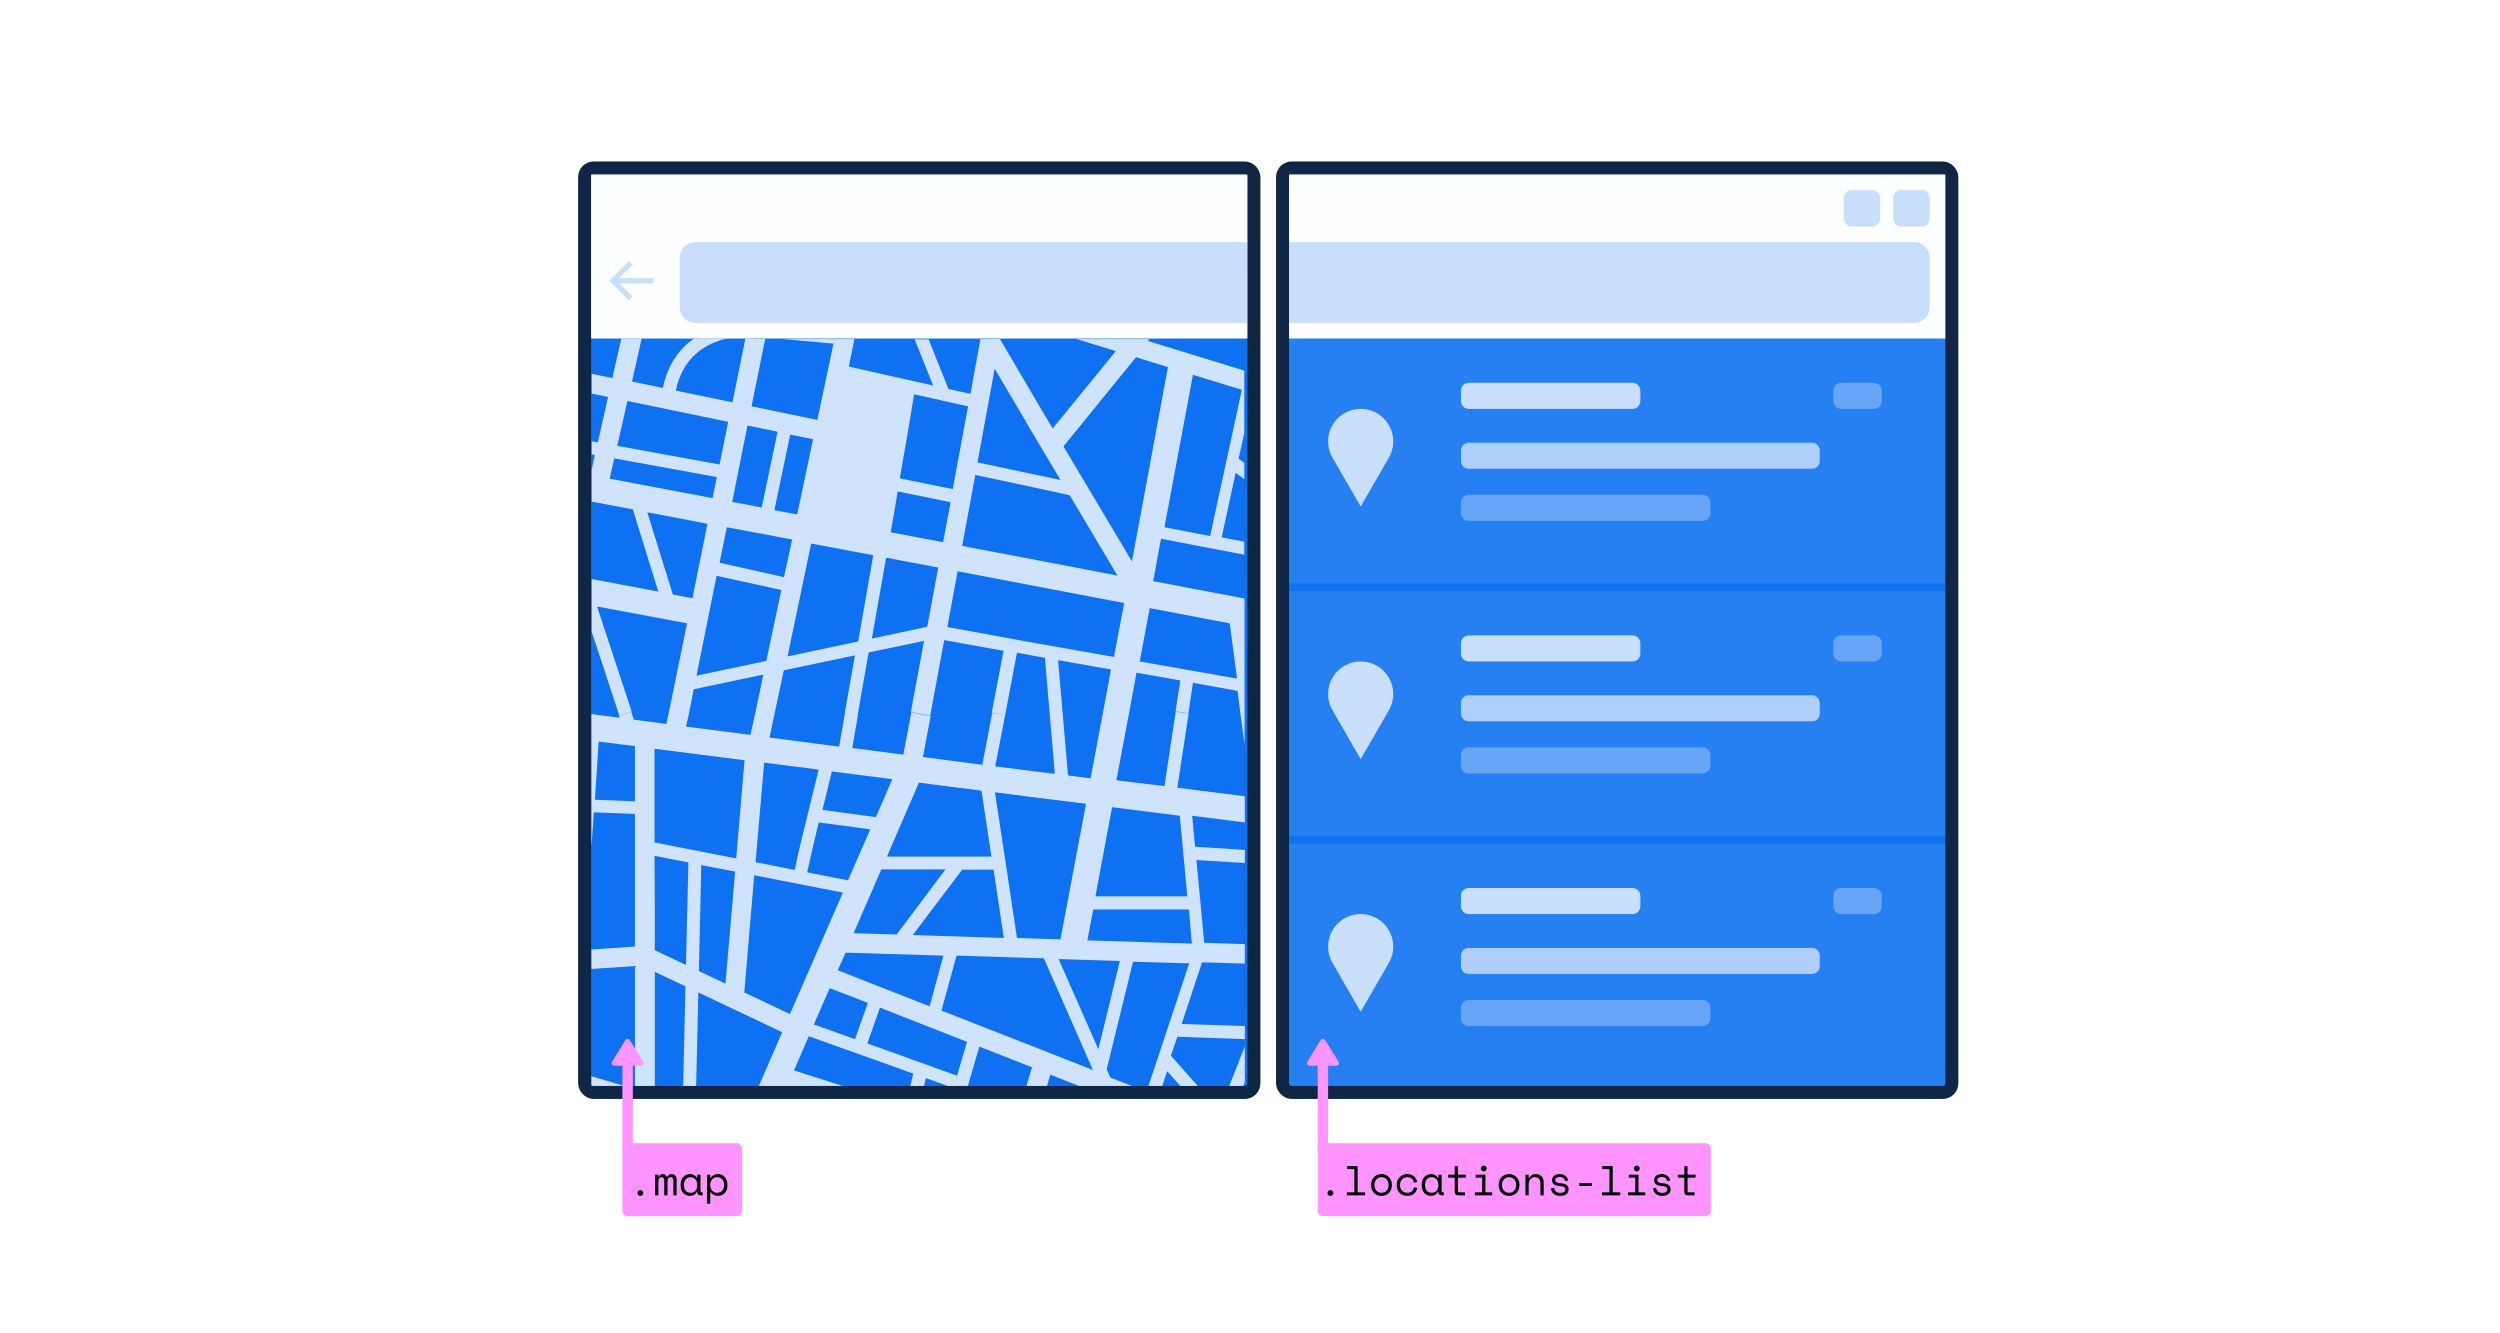 <svg width="960" height="512" viewBox="0 0 960 512" fill="none" xmlns="http://www.w3.org/2000/svg">
<rect width="960" height="512" fill="white"/>
<rect x="224.5" y="64.5" width="257" height="355" rx="3.5" fill="#0E71F2" stroke="#0F2645" stroke-width="5"/>
<rect x="492.5" y="64.5" width="257" height="355" rx="3.5" fill="#0E71F2" stroke="#0F2645" stroke-width="5"/>
<rect x="227" y="67" width="252" height="63" fill="white" fill-opacity="0.99"/>
<rect x="495" y="67" width="252" height="63" fill="white" fill-opacity="0.99"/>
<rect x="708" y="73" width="14" height="14" rx="3" fill="#C8DFFC"/>
<rect x="727" y="73" width="14" height="14" rx="3" fill="#C8DFFC"/>
<path d="M261 99C261 95.686 263.686 93 267 93H479V124H267C263.686 124 261 121.314 261 118V99Z" fill="#0E71F2" fill-opacity="0.22"/>
<path d="M495 93H735C738.314 93 741 95.686 741 99V118C741 121.314 738.314 124 735 124H495V93Z" fill="#0E71F2" fill-opacity="0.22"/>
<path d="M242.2 114.6L235.4 107.8L242.2 101" stroke="#C8DFFC" stroke-width="2"/>
<path d="M250.8 107.8H235.4" stroke="#C8DFFC" stroke-width="2"/>
<g clip-path="url(#clip0)">
<rect x="495" y="130" width="252" height="94" fill="#F6F6F6" fill-opacity="0.11"/>
<path fill-rule="evenodd" clip-rule="evenodd" d="M564 147C562.343 147 561 148.343 561 150V154C561 155.657 562.343 157 564 157H626.9C628.557 157 629.9 155.657 629.9 154V150C629.9 148.343 628.557 147 626.9 147H564Z" fill="white" fill-opacity="0.75"/>
<path fill-rule="evenodd" clip-rule="evenodd" d="M564 170C562.343 170 561 171.343 561 173V177C561 178.657 562.343 180 564 180H695.8C697.457 180 698.8 178.657 698.8 177V173C698.8 171.343 697.457 170 695.8 170H564Z" fill="white" fill-opacity="0.62"/>
<path fill-rule="evenodd" clip-rule="evenodd" d="M564 190C562.343 190 561 191.343 561 193V197C561 198.657 562.343 200 564 200H653.8C655.457 200 656.8 198.657 656.8 197V193C656.8 191.343 655.457 190 653.8 190H564Z" fill="white" fill-opacity="0.3"/>
<path fill-rule="evenodd" clip-rule="evenodd" d="M707 147C705.343 147 704 148.343 704 150V154C704 155.657 705.343 157 707 157H719.6C721.257 157 722.6 155.657 722.6 154V150C722.6 148.343 721.257 147 719.6 147H707Z" fill="white" fill-opacity="0.3"/>
<path fill-rule="evenodd" clip-rule="evenodd" d="M533.217 175.937C534.349 174.057 535 171.855 535 169.5C535 162.596 529.404 157 522.5 157C515.596 157 510 162.596 510 169.5C510 171.855 510.651 174.057 511.783 175.938L522.5 194.5L533.217 175.937Z" fill="white" fill-opacity="0.75"/>
<rect x="495" y="227" width="252" height="94" fill="#F6F6F6" fill-opacity="0.11"/>
<path fill-rule="evenodd" clip-rule="evenodd" d="M564 244C562.343 244 561 245.343 561 247V251C561 252.657 562.343 254 564 254H626.9C628.557 254 629.9 252.657 629.9 251V247C629.9 245.343 628.557 244 626.9 244H564Z" fill="white" fill-opacity="0.75"/>
<path fill-rule="evenodd" clip-rule="evenodd" d="M564 267C562.343 267 561 268.343 561 270V274C561 275.657 562.343 277 564 277H695.8C697.457 277 698.8 275.657 698.8 274V270C698.8 268.343 697.457 267 695.8 267H564Z" fill="white" fill-opacity="0.62"/>
<path fill-rule="evenodd" clip-rule="evenodd" d="M564 287C562.343 287 561 288.343 561 290V294C561 295.657 562.343 297 564 297H653.8C655.457 297 656.8 295.657 656.8 294V290C656.8 288.343 655.457 287 653.8 287H564Z" fill="white" fill-opacity="0.3"/>
<path fill-rule="evenodd" clip-rule="evenodd" d="M707 244C705.343 244 704 245.343 704 247V251C704 252.657 705.343 254 707 254H719.6C721.257 254 722.6 252.657 722.6 251V247C722.6 245.343 721.257 244 719.6 244H707Z" fill="white" fill-opacity="0.3"/>
<path fill-rule="evenodd" clip-rule="evenodd" d="M533.217 272.937C534.349 271.057 535 268.855 535 266.5C535 259.596 529.404 254 522.5 254C515.596 254 510 259.596 510 266.5C510 268.855 510.651 271.057 511.783 272.938L522.5 291.5L533.217 272.937Z" fill="white" fill-opacity="0.75"/>
<rect x="495" y="324" width="252" height="94" fill="#F6F6F6" fill-opacity="0.11"/>
<path fill-rule="evenodd" clip-rule="evenodd" d="M564 341C562.343 341 561 342.343 561 344V348C561 349.657 562.343 351 564 351H626.9C628.557 351 629.9 349.657 629.9 348V344C629.9 342.343 628.557 341 626.9 341H564Z" fill="white" fill-opacity="0.75"/>
<path fill-rule="evenodd" clip-rule="evenodd" d="M564 364C562.343 364 561 365.343 561 367V371C561 372.657 562.343 374 564 374H695.8C697.457 374 698.8 372.657 698.8 371V367C698.8 365.343 697.457 364 695.8 364H564Z" fill="white" fill-opacity="0.62"/>
<path fill-rule="evenodd" clip-rule="evenodd" d="M564 384C562.343 384 561 385.343 561 387V391C561 392.657 562.343 394 564 394H653.8C655.457 394 656.8 392.657 656.8 391V387C656.8 385.343 655.457 384 653.8 384H564Z" fill="white" fill-opacity="0.3"/>
<path fill-rule="evenodd" clip-rule="evenodd" d="M707 341C705.343 341 704 342.343 704 344V348C704 349.657 705.343 351 707 351H719.6C721.257 351 722.6 349.657 722.6 348V344C722.6 342.343 721.257 341 719.6 341H707Z" fill="white" fill-opacity="0.3"/>
<path fill-rule="evenodd" clip-rule="evenodd" d="M533.217 369.937C534.349 368.057 535 365.855 535 363.5C535 356.596 529.404 351 522.5 351C515.596 351 510 356.596 510 363.5C510 365.855 510.651 368.057 511.783 369.938L522.5 388.5L533.217 369.937Z" fill="white" fill-opacity="0.75"/>
</g>
<line x1="508" y1="442" x2="508" y2="409" stroke="#FD94FF" stroke-width="4"/>
<path d="M507.149 399.383C507.539 398.748 508.461 398.748 508.851 399.383L513.989 407.726C514.4 408.392 513.92 409.25 513.138 409.25H502.862C502.08 409.25 501.6 408.392 502.011 407.726L507.149 399.383Z" fill="#FD94FF"/>
<rect x="506" y="439" width="151" height="28" rx="2" fill="#FD94FF"/>
<rect x="239" y="439" width="46" height="28" rx="2" fill="#FD94FF"/>
<g clip-path="url(#clip1)">
<path fill-rule="evenodd" clip-rule="evenodd" d="M238.554 130.205L235.15 145.168L227.206 143.529V151.113L233.499 152.445L229.579 169.868L227.206 169.458V174.48L228.444 174.685L227.206 180.322V192.621L242.991 195.593L252.791 227.16L227.206 222.343V242.533L237.832 274.817L242.578 273.28L229.27 232.899L263.83 239.356L256.918 273.28L255.886 277.994L243.403 276.354L242.372 273.28L237.626 274.817L237.935 275.637L227.103 274.202V325.242L228.032 311.918L243.816 312.533C243.816 328.521 243.816 345.944 243.816 363.47L227.103 364.597V372.079L243.816 370.952C243.816 387.042 243.816 403.031 243.816 418.199L227.103 413.28V418.507L243.816 423.426C243.816 434.7 243.816 445.256 243.816 454.89L229.27 459.297L227 454.275V478.668L227.516 479.897H238.451L231.23 463.807L243.713 460.015C243.713 467.394 243.713 474.158 243.713 479.897H251.244C251.244 477.233 251.244 474.363 251.244 471.391L265.687 475.388L263.727 479.897H274.662L284.05 458.17L300.557 463.089C299.215 468.829 298.493 474.158 298.493 479.078C298.493 479.385 298.493 479.59 298.493 479.897H303.548C303.445 475.183 304.064 470.059 305.302 464.524L341.616 475.285L340.584 480H345.743L346.465 476.72L357.4 480H383.088L391.135 452.635L392.992 454.583L415.482 480H428.79L425.902 476.72L435.599 447.613L448.392 476.515C447.979 477.643 447.463 478.77 447.051 480H457.264L454.066 476.413L453.859 476.515V476.413C456.954 468.521 460.565 459.502 464.176 450.483L472.016 459.297L461.184 480H466.858L475.627 463.294L478 465.959V458.375L466.239 445.154C470.469 434.392 474.699 423.939 478 415.534V401.801C475.834 407.233 472.429 416.149 468.303 426.398L449.63 405.388L452.106 398.111L478 399.034V394.012L453.756 393.192L461.597 369.517L478 370.029V362.548L462.422 362.035L459.43 330.264L478 331.391V326.369L458.915 325.139L457.78 313.25L478 315.813V305.769L452.106 302.489L456.439 273.895L451.487 273.177L447.154 301.874L428.687 299.619L433.433 274.51L436.425 258.316L453.24 261.288L451.383 273.28L456.335 273.997L458.089 262.211L475.215 265.286L476.349 274.202L477.897 285.988V229.824L442.821 223.163L445.813 206.867L477.794 213.016V207.994L469.128 206.354L474.492 181.552L477.794 184.012V177.76L475.627 176.12L477.794 166.281V142.299L440.757 130.922L441.376 130.205H413.419L428.481 134.817L404.237 164.539L400.317 157.98L384.12 130.41V130.205H376.486L372.669 151.215L364.209 149.37L356.575 130.307H351.21L358.329 148.038L325.935 140.761L328.102 130.205H300.557C307.469 130.82 315.412 131.537 320.055 131.947L313.865 161.259L288.589 156.032L293.851 130.102H286.217L281.265 154.495L259.497 149.985C262.282 136.867 271.051 131.845 279.098 130H266.512C261.148 133.69 256.505 139.531 254.545 148.96L242.681 146.501L246.395 130H238.554V130.205ZM228.444 307.101L229.889 284.758L243.816 286.501C243.816 293.163 243.816 300.234 243.816 307.716L228.444 307.101ZM234.118 183.807L235.872 176.018L275.281 183.192L273.63 191.288L234.118 183.807ZM385.977 274.612L390.516 250.63L396.5 251.757L401.245 252.577L403.102 274.305L408.054 273.895L406.3 253.499L426.624 257.086L423.632 273.177L418.783 298.902L410.118 297.775L408.054 273.895L403.102 274.305L405.062 297.16L397.531 296.237L396.293 306.076L417.03 308.638L407.229 360.703L397.119 360.395L396.912 367.877L400.833 367.979L419.712 410.922L398.46 402.518L361.527 388.067L367.304 366.955L396.912 367.877L397.119 360.395L390.516 360.19C388.247 344.919 383.914 316.428 382.057 304.231L396.293 306.076L397.531 296.237L382.16 294.29L385.977 274.612L381.025 273.69L377.208 293.675L354.409 290.703L357.4 274.817L349.972 273.485L346.878 289.78L327.276 287.218L329.443 274.612L324.491 273.792L322.221 286.706L295.501 283.221L297.255 274.919L300.969 257.394L328.308 251.654C327.07 258.726 325.729 266.105 324.388 273.792L329.339 274.612C330.784 266.105 332.228 258.111 333.569 250.527L354.821 246.12L349.766 273.587L357.194 274.919L362.559 245.813L385.358 249.912L380.819 273.792L385.977 274.612ZM430.028 369.004L421.775 402.928L406.507 368.287L430.028 369.004ZM333.053 400.674L337.902 386.94L371.328 400.059L367.51 413.075L333.053 400.674ZM366.169 417.789L362.765 429.575L352.552 426.296L355.543 413.997L366.169 417.789ZM321.705 372.592L324.697 365.827L362.249 366.955L356.988 386.428L321.705 372.592ZM333.26 385.095L328.308 399.034L312.524 393.397L318.61 379.458L333.26 385.095ZM327.792 358.346L338.418 333.851H363.074L344.298 358.858L327.792 358.346ZM350.488 359.063L369.471 333.953H381.541C383.088 344.305 384.636 354.451 385.461 360.19L350.488 359.063ZM340.584 328.931L352.861 300.542L376.898 303.616C377.724 309.151 379.168 318.785 380.716 328.931H340.584ZM336.355 313.763L315.825 310.996C317.063 305.974 318.301 300.849 319.436 296.237L342.648 299.209L336.355 313.763ZM334.188 318.477L325.626 338.053L309.945 334.978C310.667 331.493 312.42 324.114 314.381 315.813L334.188 318.477ZM305.199 334.056L290.137 331.083L293.438 292.855L314.381 295.52C308.5 319.195 306.024 329.444 305.199 334.056ZM323.665 342.767L303.342 389.4L285.804 381.098L289.621 336.105L323.665 342.767ZM325.522 428.141L321.293 441.054L295.295 433.47L300.969 420.351L325.522 428.141ZM304.889 411.025L310.563 397.906L350.695 412.255L347.703 424.758L304.889 411.025ZM362.146 208.199L342.029 204.407C343.06 198.77 343.886 193.543 344.711 188.726L365.035 192.826L362.146 208.199ZM360.289 217.936L356.059 240.688L334.807 245.198C336.767 233.821 338.624 223.47 340.275 214.143L360.289 217.936ZM329.546 246.325L302.413 252.064L311.492 208.712L335.323 213.221C333.569 223.265 331.609 234.334 329.546 246.325ZM301.072 221.625L276.313 216.091L279.098 202.46L304.167 207.174L301.072 221.625ZM300.041 226.545L294.263 253.807L267.441 259.444L275.178 221.113L300.041 226.545ZM258.362 228.287L248.561 196.72L271.67 201.127L265.893 229.722L258.362 228.287ZM264.346 274.919L266.409 264.671L293.129 259.034L290.137 273.382L288.177 282.196L263.417 279.019L264.346 274.919L260.529 274.202L264.346 274.919ZM251.347 287.526L285.907 291.933L282.709 329.649L251.347 323.499C251.347 307.306 251.347 294.392 251.347 287.526ZM282.296 334.671L278.582 377.716L268.369 372.899L269.298 332.211L282.296 334.671ZM251.347 328.624L264.346 331.186L263.417 370.542L251.45 364.905C251.45 351.991 251.45 339.693 251.347 328.624ZM251.45 392.679C251.45 386.12 251.45 379.561 251.45 373.206L263.211 378.741L262.179 423.734L251.45 420.556C251.45 411.435 251.45 402.006 251.45 392.679ZM267.956 470.981L251.45 466.471C251.45 454.583 251.45 440.542 251.45 425.681L283.534 435.11L267.956 470.981ZM267.131 425.168L268.163 381.098L300.35 396.369L285.494 430.6L267.131 425.168ZM315.103 459.81L287.351 451.611L293.232 438.082L319.745 445.871L315.103 459.81ZM319.848 461.245L330.268 429.678L347.703 435.315L358.019 472.518L319.848 461.245ZM376.279 477.848L363.693 474.158L353.377 437.057L385.255 447.306L376.279 477.848ZM393.405 419.531L388.04 437.775L367.51 431.215L376.073 401.903L395.674 409.59L396.293 409.795L393.405 419.531ZM422.497 472.518L400.833 448.023L397.119 451.303L400.73 447.921L394.746 441.669L400.626 421.684L395.778 420.249L400.73 421.684L403.309 412.665L437.972 426.296L422.497 472.518ZM466.549 432.035C461.7 444.129 456.335 457.76 451.383 470.264L438.385 440.747L448.185 411.332L466.549 432.035ZM444.368 406.925L440.242 419.224L426.418 413.792L424.973 410.615L435.083 369.312L456.645 369.927L444.368 406.925ZM457.677 362.343L417.545 361.113L419.815 349.224H456.542L457.677 362.343ZM453.034 313.25L455.923 344.202H420.64L427.037 309.971L453.034 313.25ZM427.759 252.269L397.531 246.94L363.797 240.791L367.717 219.37L396.19 224.802L431.679 231.567L427.759 252.269ZM472.223 239.356L475.008 260.571L437.663 254.012L441.48 233.514L472.223 239.356ZM476.865 149.678L464.692 205.842L447.154 202.46L458.089 143.939L476.865 149.678ZM436.218 137.174L448.495 140.966L434.671 215.578L408.364 171.406L436.218 137.174ZM381.954 141.581L393.818 161.669L397.016 159.824L393.818 161.772L407.229 184.319L397.531 182.269L375.351 177.555L381.954 141.581ZM374.526 182.372L396.603 187.086L410.737 190.161L429.1 221.01L398.047 215.066L369.471 209.634L374.526 182.372ZM371.74 156.032L365.86 187.804L345.536 183.704C348.425 166.999 350.282 156.237 351.004 151.42L371.74 156.032ZM312.214 168.638L306.127 197.54L297.358 195.9L303.445 166.896L312.214 168.638ZM287.042 163.411L298.596 165.769L292.51 194.876L281.162 192.723L287.042 163.411ZM279.614 161.977L276.313 178.375L237.007 171.201L240.927 153.982L279.614 161.977Z" fill="white" fill-opacity="0.8"/>
</g>
<path d="M509.776 458.104C509.776 457.795 509.883 457.533 510.096 457.32C510.32 457.096 510.587 456.984 510.896 456.984C511.205 456.984 511.467 457.096 511.68 457.32C511.904 457.533 512.016 457.795 512.016 458.104C512.016 458.413 511.904 458.68 511.68 458.904C511.467 459.117 511.205 459.224 510.896 459.224C510.587 459.224 510.32 459.117 510.096 458.904C509.883 458.68 509.776 458.413 509.776 458.104ZM517.189 457.848H520.069V448.952H517.285V447.8H521.317V457.848H524.197V459H517.189V457.848ZM534.474 455.128C534.474 455.789 534.362 456.376 534.138 456.888C533.924 457.389 533.636 457.816 533.274 458.168C532.911 458.509 532.484 458.771 531.994 458.952C531.514 459.133 531.012 459.224 530.49 459.224C529.956 459.224 529.45 459.133 528.97 458.952C528.49 458.771 528.068 458.509 527.706 458.168C527.343 457.816 527.05 457.389 526.826 456.888C526.612 456.376 526.506 455.789 526.506 455.128V454.936C526.506 454.285 526.612 453.709 526.826 453.208C527.05 452.696 527.343 452.264 527.706 451.912C528.079 451.56 528.506 451.293 528.986 451.112C529.466 450.931 529.967 450.84 530.49 450.84C531.012 450.84 531.514 450.931 531.994 451.112C532.474 451.293 532.895 451.56 533.258 451.912C533.631 452.264 533.924 452.696 534.138 453.208C534.362 453.709 534.474 454.285 534.474 454.936V455.128ZM530.49 458.04C530.874 458.04 531.226 457.976 531.546 457.848C531.876 457.709 532.164 457.512 532.41 457.256C532.655 457 532.847 456.696 532.986 456.344C533.124 455.981 533.194 455.576 533.194 455.128V454.936C533.194 454.509 533.124 454.12 532.986 453.768C532.847 453.405 532.655 453.096 532.41 452.84C532.164 452.584 531.876 452.387 531.546 452.248C531.215 452.099 530.863 452.024 530.49 452.024C530.116 452.024 529.764 452.099 529.434 452.248C529.103 452.387 528.815 452.584 528.57 452.84C528.324 453.096 528.132 453.405 527.994 453.768C527.855 454.12 527.786 454.509 527.786 454.936V455.128C527.786 455.576 527.855 455.981 527.994 456.344C528.132 456.696 528.324 457 528.57 457.256C528.815 457.512 529.098 457.709 529.418 457.848C529.748 457.976 530.106 458.04 530.49 458.04ZM544.207 456.184C544.121 456.621 543.972 457.027 543.759 457.4C543.556 457.773 543.295 458.099 542.975 458.376C542.655 458.643 542.281 458.851 541.855 459C541.428 459.149 540.953 459.224 540.431 459.224C539.876 459.224 539.348 459.133 538.847 458.952C538.356 458.771 537.924 458.509 537.551 458.168C537.177 457.816 536.879 457.389 536.655 456.888C536.441 456.387 536.335 455.811 536.335 455.16V454.968C536.335 454.328 536.441 453.752 536.655 453.24C536.879 452.728 537.177 452.296 537.551 451.944C537.924 451.592 538.356 451.32 538.847 451.128C539.348 450.936 539.876 450.84 540.431 450.84C540.932 450.84 541.396 450.915 541.823 451.064C542.249 451.213 542.623 451.427 542.943 451.704C543.273 451.971 543.54 452.291 543.743 452.664C543.956 453.037 544.1 453.443 544.175 453.88L542.927 454.168C542.895 453.891 542.815 453.624 542.687 453.368C542.569 453.101 542.404 452.872 542.191 452.68C541.988 452.477 541.737 452.317 541.439 452.2C541.14 452.083 540.793 452.024 540.399 452.024C540.015 452.024 539.652 452.099 539.311 452.248C538.98 452.387 538.687 452.589 538.431 452.856C538.175 453.112 537.972 453.421 537.823 453.784C537.684 454.147 537.615 454.541 537.615 454.968V455.16C537.615 455.608 537.684 456.013 537.823 456.376C537.972 456.728 538.175 457.027 538.431 457.272C538.687 457.517 538.985 457.709 539.327 457.848C539.668 457.976 540.036 458.04 540.431 458.04C540.825 458.04 541.167 457.981 541.455 457.864C541.753 457.736 542.004 457.576 542.207 457.384C542.42 457.181 542.585 456.952 542.703 456.696C542.831 456.44 542.916 456.173 542.959 455.896L544.207 456.184ZM552.34 457.656H552.148C551.892 458.189 551.534 458.584 551.076 458.84C550.628 459.096 550.153 459.224 549.652 459.224C549.129 459.224 548.644 459.139 548.196 458.968C547.748 458.787 547.353 458.525 547.012 458.184C546.681 457.832 546.42 457.405 546.228 456.904C546.036 456.403 545.94 455.821 545.94 455.16V454.904C545.94 454.253 546.036 453.677 546.228 453.176C546.42 452.675 546.681 452.253 547.012 451.912C547.353 451.56 547.748 451.293 548.196 451.112C548.644 450.931 549.118 450.84 549.62 450.84C550.164 450.84 550.654 450.963 551.092 451.208C551.54 451.443 551.892 451.811 552.148 452.312H552.34V451.064H553.588V457.368C553.588 457.688 553.732 457.848 554.02 457.848H554.42V459H553.572C553.209 459 552.91 458.883 552.676 458.648C552.452 458.413 552.34 458.115 552.34 457.752V457.656ZM549.78 458.04C550.153 458.04 550.494 457.971 550.804 457.832C551.124 457.693 551.396 457.496 551.62 457.24C551.844 456.984 552.02 456.68 552.148 456.328C552.276 455.965 552.34 455.565 552.34 455.128V454.936C552.34 454.509 552.276 454.12 552.148 453.768C552.02 453.405 551.838 453.096 551.604 452.84C551.38 452.584 551.108 452.387 550.788 452.248C550.478 452.099 550.142 452.024 549.78 452.024C549.406 452.024 549.065 452.093 548.756 452.232C548.446 452.371 548.174 452.568 547.94 452.824C547.716 453.069 547.54 453.373 547.412 453.736C547.284 454.088 547.22 454.477 547.22 454.904V455.16C547.22 456.067 547.454 456.776 547.924 457.288C548.404 457.789 549.022 458.04 549.78 458.04ZM556.104 451.064H558.6V447.8H559.848V451.064H562.92V452.216H559.848V457.368C559.848 457.688 559.992 457.848 560.28 457.848H562.536V459H559.832C559.47 459 559.171 458.883 558.936 458.648C558.712 458.413 558.6 458.115 558.6 457.752V452.216H556.104V451.064ZM568.637 448.696C568.637 448.387 568.744 448.125 568.957 447.912C569.181 447.688 569.448 447.576 569.757 447.576C570.067 447.576 570.328 447.688 570.541 447.912C570.765 448.125 570.877 448.387 570.877 448.696C570.877 449.005 570.765 449.272 570.541 449.496C570.328 449.709 570.067 449.816 569.757 449.816C569.448 449.816 569.181 449.709 568.957 449.496C568.744 449.272 568.637 449.005 568.637 448.696ZM566.365 457.848H569.149V452.216H566.653V451.064H570.397V457.848H572.989V459H566.365V457.848ZM583.458 455.128C583.458 455.789 583.346 456.376 583.122 456.888C582.909 457.389 582.621 457.816 582.258 458.168C581.895 458.509 581.469 458.771 580.978 458.952C580.498 459.133 579.997 459.224 579.474 459.224C578.941 459.224 578.434 459.133 577.954 458.952C577.474 458.771 577.053 458.509 576.69 458.168C576.327 457.816 576.034 457.389 575.81 456.888C575.597 456.376 575.49 455.789 575.49 455.128V454.936C575.49 454.285 575.597 453.709 575.81 453.208C576.034 452.696 576.327 452.264 576.69 451.912C577.063 451.56 577.49 451.293 577.97 451.112C578.45 450.931 578.951 450.84 579.474 450.84C579.997 450.84 580.498 450.931 580.978 451.112C581.458 451.293 581.879 451.56 582.242 451.912C582.615 452.264 582.909 452.696 583.122 453.208C583.346 453.709 583.458 454.285 583.458 454.936V455.128ZM579.474 458.04C579.858 458.04 580.21 457.976 580.53 457.848C580.861 457.709 581.149 457.512 581.394 457.256C581.639 457 581.831 456.696 581.97 456.344C582.109 455.981 582.178 455.576 582.178 455.128V454.936C582.178 454.509 582.109 454.12 581.97 453.768C581.831 453.405 581.639 453.096 581.394 452.84C581.149 452.584 580.861 452.387 580.53 452.248C580.199 452.099 579.847 452.024 579.474 452.024C579.101 452.024 578.749 452.099 578.418 452.248C578.087 452.387 577.799 452.584 577.554 452.84C577.309 453.096 577.117 453.405 576.978 453.768C576.839 454.12 576.77 454.509 576.77 454.936V455.128C576.77 455.576 576.839 455.981 576.978 456.344C577.117 456.696 577.309 457 577.554 457.256C577.799 457.512 578.082 457.709 578.402 457.848C578.733 457.976 579.09 458.04 579.474 458.04ZM587.015 459H585.767V451.064H587.015V452.408H587.207C587.698 451.363 588.551 450.84 589.767 450.84C590.684 450.84 591.415 451.128 591.959 451.704C592.503 452.269 592.775 453.123 592.775 454.264V459H591.527V454.52C591.527 453.688 591.34 453.064 590.967 452.648C590.594 452.232 590.087 452.024 589.447 452.024C588.69 452.024 588.092 452.285 587.655 452.808C587.228 453.32 587.015 454.008 587.015 454.872V459ZM597.212 453.112C597.212 453.496 597.372 453.789 597.692 453.992C598.023 454.195 598.62 454.328 599.484 454.392C600.412 454.467 601.116 454.691 601.596 455.064C602.087 455.427 602.332 455.96 602.332 456.664V456.76C602.332 457.144 602.252 457.491 602.092 457.8C601.943 458.099 601.729 458.355 601.452 458.568C601.185 458.781 600.855 458.941 600.46 459.048C600.076 459.165 599.655 459.224 599.196 459.224C598.577 459.224 598.044 459.144 597.596 458.984C597.159 458.813 596.791 458.595 596.492 458.328C596.204 458.051 595.985 457.741 595.836 457.4C595.687 457.048 595.601 456.696 595.58 456.344L596.764 456.056C596.817 456.664 597.052 457.155 597.468 457.528C597.884 457.891 598.439 458.072 599.132 458.072C599.719 458.072 600.188 457.96 600.54 457.736C600.903 457.501 601.084 457.176 601.084 456.76C601.084 456.312 600.908 455.992 600.556 455.8C600.204 455.608 599.633 455.485 598.844 455.432C597.927 455.368 597.223 455.155 596.732 454.792C596.241 454.429 595.996 453.901 595.996 453.208V453.112C595.996 452.739 596.076 452.413 596.236 452.136C596.396 451.848 596.609 451.608 596.876 451.416C597.153 451.224 597.463 451.08 597.804 450.984C598.145 450.888 598.503 450.84 598.876 450.84C599.399 450.84 599.857 450.915 600.252 451.064C600.647 451.203 600.977 451.389 601.244 451.624C601.511 451.848 601.713 452.109 601.852 452.408C602.001 452.707 602.097 453.005 602.14 453.304L600.956 453.592C600.903 453.08 600.695 452.68 600.332 452.392C599.98 452.104 599.516 451.96 598.94 451.96C598.716 451.96 598.497 451.987 598.284 452.04C598.081 452.083 597.9 452.152 597.74 452.248C597.58 452.344 597.452 452.467 597.356 452.616C597.26 452.755 597.212 452.92 597.212 453.112ZM606.465 454.264H611.265V455.416H606.465V454.264ZM615.158 457.848H618.038V448.952H615.254V447.8H619.286V457.848H622.166V459H615.158V457.848ZM627.419 448.696C627.419 448.387 627.525 448.125 627.739 447.912C627.963 447.688 628.229 447.576 628.539 447.576C628.848 447.576 629.109 447.688 629.323 447.912C629.547 448.125 629.659 448.387 629.659 448.696C629.659 449.005 629.547 449.272 629.323 449.496C629.109 449.709 628.848 449.816 628.539 449.816C628.229 449.816 627.963 449.709 627.739 449.496C627.525 449.272 627.419 449.005 627.419 448.696ZM625.147 457.848H627.931V452.216H625.435V451.064H629.179V457.848H631.771V459H625.147V457.848ZM636.399 453.112C636.399 453.496 636.559 453.789 636.879 453.992C637.21 454.195 637.807 454.328 638.671 454.392C639.599 454.467 640.303 454.691 640.783 455.064C641.274 455.427 641.519 455.96 641.519 456.664V456.76C641.519 457.144 641.439 457.491 641.279 457.8C641.13 458.099 640.917 458.355 640.639 458.568C640.373 458.781 640.042 458.941 639.647 459.048C639.263 459.165 638.842 459.224 638.383 459.224C637.765 459.224 637.231 459.144 636.783 458.984C636.346 458.813 635.978 458.595 635.679 458.328C635.391 458.051 635.173 457.741 635.023 457.4C634.874 457.048 634.789 456.696 634.767 456.344L635.951 456.056C636.005 456.664 636.239 457.155 636.655 457.528C637.071 457.891 637.626 458.072 638.319 458.072C638.906 458.072 639.375 457.96 639.727 457.736C640.09 457.501 640.271 457.176 640.271 456.76C640.271 456.312 640.095 455.992 639.743 455.8C639.391 455.608 638.821 455.485 638.031 455.432C637.114 455.368 636.41 455.155 635.919 454.792C635.429 454.429 635.183 453.901 635.183 453.208V453.112C635.183 452.739 635.263 452.413 635.423 452.136C635.583 451.848 635.797 451.608 636.063 451.416C636.341 451.224 636.65 451.08 636.991 450.984C637.333 450.888 637.69 450.84 638.063 450.84C638.586 450.84 639.045 450.915 639.439 451.064C639.834 451.203 640.165 451.389 640.431 451.624C640.698 451.848 640.901 452.109 641.039 452.408C641.189 452.707 641.285 453.005 641.327 453.304L640.143 453.592C640.09 453.08 639.882 452.68 639.519 452.392C639.167 452.104 638.703 451.96 638.127 451.96C637.903 451.96 637.685 451.987 637.471 452.04C637.269 452.083 637.087 452.152 636.927 452.248C636.767 452.344 636.639 452.467 636.543 452.616C636.447 452.755 636.399 452.92 636.399 453.112ZM644.276 451.064H646.772V447.8H648.02V451.064H651.092V452.216H648.02V457.368C648.02 457.688 648.164 457.848 648.452 457.848H650.708V459H648.004C647.642 459 647.343 458.883 647.108 458.648C646.884 458.413 646.772 458.115 646.772 457.752V452.216H644.276V451.064Z" fill="black"/>
<path d="M244.776 458.104C244.776 457.795 244.883 457.533 245.096 457.32C245.32 457.096 245.587 456.984 245.896 456.984C246.205 456.984 246.467 457.096 246.68 457.32C246.904 457.533 247.016 457.795 247.016 458.104C247.016 458.413 246.904 458.68 246.68 458.904C246.467 459.117 246.205 459.224 245.896 459.224C245.587 459.224 245.32 459.117 245.096 458.904C244.883 458.68 244.776 458.413 244.776 458.104ZM259.821 459H258.573V453.304C258.573 452.931 258.488 452.627 258.317 452.392C258.146 452.147 257.874 452.024 257.501 452.024C257.149 452.024 256.861 452.157 256.637 452.424C256.424 452.68 256.317 453.08 256.317 453.624V459H255.069V453.24C255.069 452.888 254.973 452.6 254.781 452.376C254.589 452.141 254.333 452.024 254.013 452.024C253.629 452.024 253.33 452.163 253.117 452.44C252.914 452.717 252.813 453.08 252.813 453.528V459H251.565V451.064H252.813V451.928H253.005C253.144 451.555 253.346 451.283 253.613 451.112C253.88 450.931 254.194 450.84 254.557 450.84C254.941 450.84 255.256 450.941 255.501 451.144C255.757 451.347 255.933 451.608 256.029 451.928H256.221C256.584 451.203 257.16 450.84 257.949 450.84C258.546 450.84 259.005 451.032 259.325 451.416C259.656 451.789 259.821 452.28 259.821 452.888V459ZM267.746 457.656H267.554C267.298 458.189 266.94 458.584 266.482 458.84C266.034 459.096 265.559 459.224 265.058 459.224C264.535 459.224 264.05 459.139 263.602 458.968C263.154 458.787 262.759 458.525 262.418 458.184C262.087 457.832 261.826 457.405 261.634 456.904C261.442 456.403 261.346 455.821 261.346 455.16V454.904C261.346 454.253 261.442 453.677 261.634 453.176C261.826 452.675 262.087 452.253 262.418 451.912C262.759 451.56 263.154 451.293 263.602 451.112C264.05 450.931 264.524 450.84 265.026 450.84C265.57 450.84 266.06 450.963 266.498 451.208C266.946 451.443 267.298 451.811 267.554 452.312H267.746V451.064H268.994V457.368C268.994 457.688 269.138 457.848 269.426 457.848H269.826V459H268.978C268.615 459 268.316 458.883 268.082 458.648C267.858 458.413 267.746 458.115 267.746 457.752V457.656ZM265.186 458.04C265.559 458.04 265.9 457.971 266.21 457.832C266.53 457.693 266.802 457.496 267.026 457.24C267.25 456.984 267.426 456.68 267.554 456.328C267.682 455.965 267.746 455.565 267.746 455.128V454.936C267.746 454.509 267.682 454.12 267.554 453.768C267.426 453.405 267.244 453.096 267.01 452.84C266.786 452.584 266.514 452.387 266.194 452.248C265.884 452.099 265.548 452.024 265.186 452.024C264.812 452.024 264.471 452.093 264.162 452.232C263.852 452.371 263.58 452.568 263.346 452.824C263.122 453.069 262.946 453.373 262.818 453.736C262.69 454.088 262.626 454.477 262.626 454.904V455.16C262.626 456.067 262.86 456.776 263.33 457.288C263.81 457.789 264.428 458.04 265.186 458.04ZM272.743 462.2H271.495V451.064H272.743V452.312H272.935C273.212 451.832 273.596 451.469 274.087 451.224C274.577 450.968 275.111 450.84 275.687 450.84C276.177 450.84 276.641 450.931 277.079 451.112C277.516 451.293 277.9 451.555 278.231 451.896C278.572 452.237 278.839 452.659 279.031 453.16C279.233 453.661 279.335 454.232 279.335 454.872V455.192C279.335 455.843 279.239 456.419 279.047 456.92C278.855 457.421 278.588 457.843 278.247 458.184C277.916 458.525 277.527 458.787 277.079 458.968C276.631 459.139 276.156 459.224 275.655 459.224C275.399 459.224 275.137 459.192 274.871 459.128C274.604 459.075 274.348 458.989 274.103 458.872C273.868 458.744 273.649 458.595 273.447 458.424C273.244 458.243 273.073 458.029 272.935 457.784H272.743V462.2ZM275.399 458.04C275.783 458.04 276.135 457.976 276.455 457.848C276.775 457.709 277.052 457.517 277.287 457.272C277.532 457.027 277.719 456.728 277.847 456.376C277.985 456.024 278.055 455.629 278.055 455.192V454.872C278.055 454.445 277.985 454.061 277.847 453.72C277.719 453.368 277.532 453.069 277.287 452.824C277.052 452.568 276.769 452.371 276.439 452.232C276.119 452.093 275.772 452.024 275.399 452.024C275.025 452.024 274.679 452.099 274.359 452.248C274.039 452.387 273.756 452.584 273.511 452.84C273.276 453.096 273.089 453.405 272.951 453.768C272.812 454.12 272.743 454.509 272.743 454.936V455.128C272.743 455.565 272.812 455.965 272.951 456.328C273.089 456.68 273.276 456.984 273.511 457.24C273.756 457.496 274.039 457.693 274.359 457.832C274.679 457.971 275.025 458.04 275.399 458.04Z" fill="black"/>
<line x1="241" y1="442" x2="241" y2="409" stroke="#FD94FF" stroke-width="4"/>
<path d="M240.149 399.383C240.539 398.748 241.461 398.748 241.851 399.383L246.989 407.726C247.4 408.392 246.92 409.25 246.138 409.25H235.862C235.08 409.25 234.6 408.392 235.011 407.726L240.149 399.383Z" fill="#FD94FF"/>
<defs>
<clipPath id="clip0">
<rect width="252" height="287" fill="white" transform="translate(495 130)"/>
</clipPath>
<clipPath id="clip1">
<rect width="252" height="287" fill="white" transform="translate(227 130)"/>
</clipPath>
</defs>
</svg>